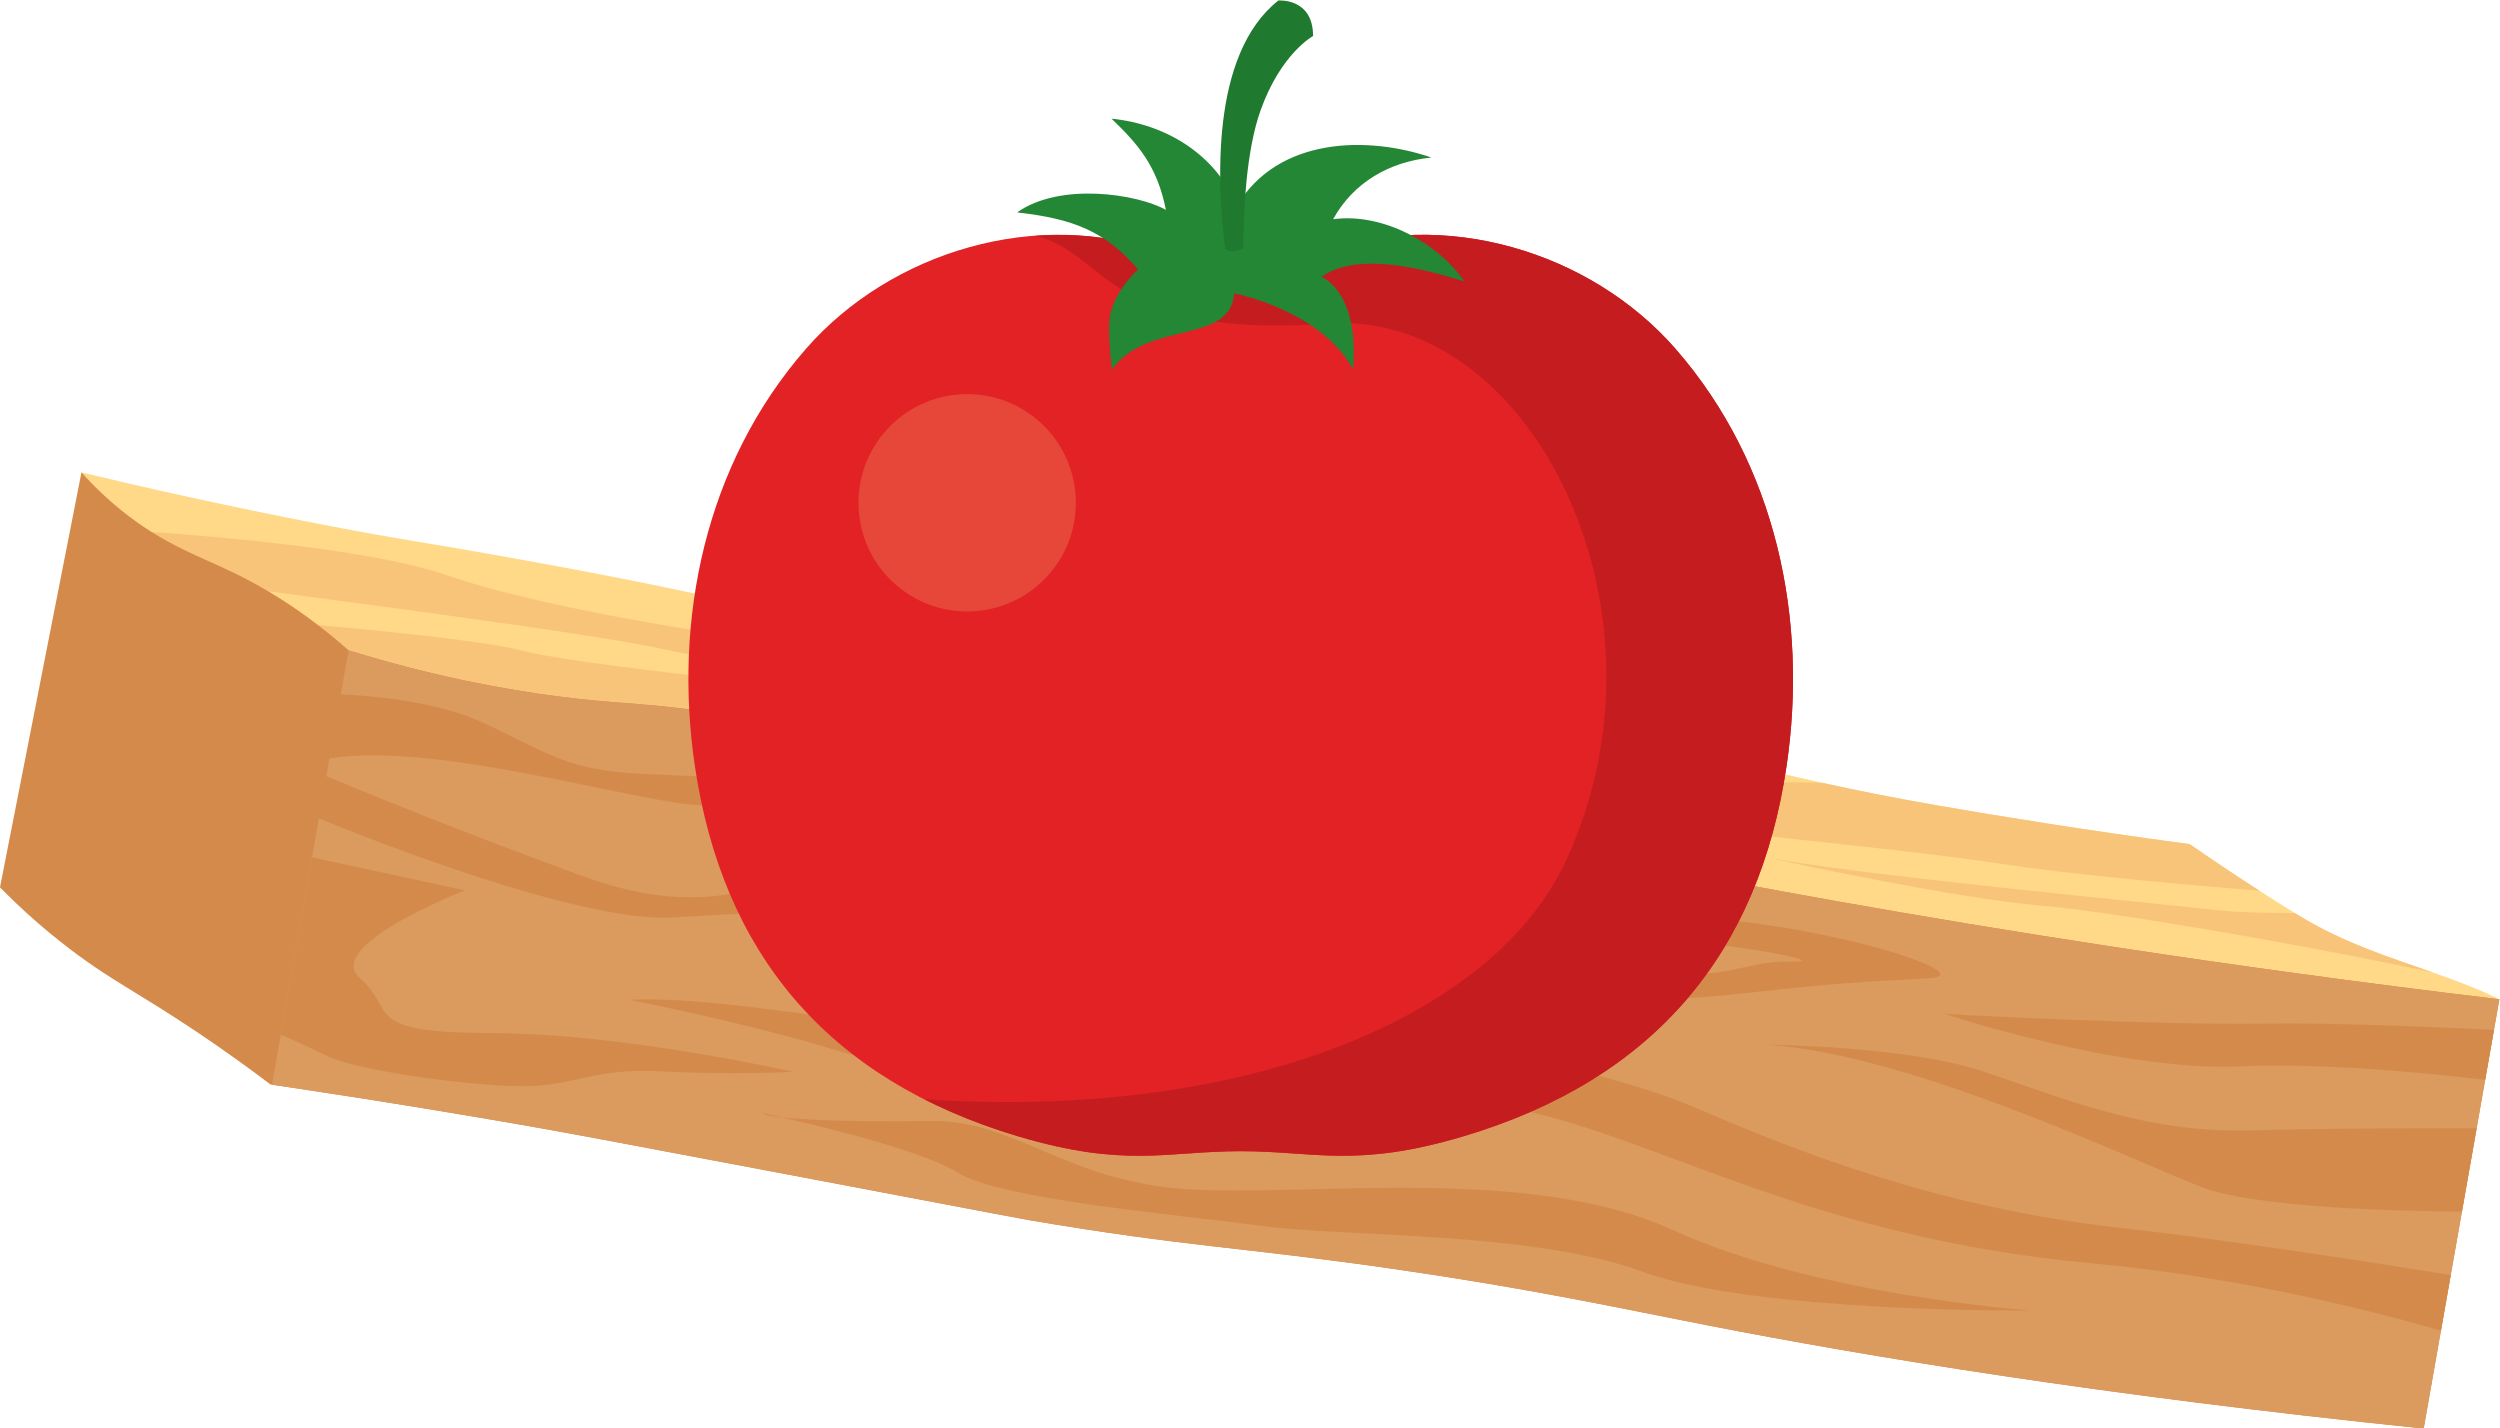 <?xml version="1.0" encoding="UTF-8" standalone="no"?>
<!-- Created with Inkscape (http://www.inkscape.org/) -->

<svg
   version="1.1"
   id="svg2"
   width="1043.159"
   height="596.036"
   viewBox="0 0 1043.159 596.036"
   xmlns="http://www.w3.org/2000/svg"
   xmlns:svg="http://www.w3.org/2000/svg">
  <defs
     id="defs6" />
  <g
     id="g10"
     transform="matrix(1.333,0,0,-1.333,-15.492,774.427)">
    <g
       id="g7519"
       transform="rotate(-10,-4338.699,7063.324)">
      <path
         d="m 1895.98,1262.676 c -162.73,-58.16 -301.26,-91.07 -403.78,-110.67 -103.15,-19.72 -168.43,-25.69 -235.79,5.92 -63.84,29.95 -102.97,81.21 -125.38,119.4 -3.4,5.79 -6.41,11.28 -9.06,16.35 17.96,-1.1 44.89,-2.47 77.78,-3 26.79,-0.43 29.9,0.14 62.23,0 68.92,-0.29 72.76,-2.95 114.66,-1.78 38.17,1.07 32.5,3.23 75.56,4.45 43.41,1.22 52.11,-0.93 92.44,0.89 36.68,1.64 35.71,-2.19 71.11,-0.56 25.71,1.19 38.38,-0.15 59.77,-1.07 h 0.01 c 9.89,-0.43 21.66,-0.76 37.44,-0.71 18.54,0.06 45.75,0.4 79.12,1.78 7.72,-3.56 15.73,-7.1 24.01,-10.57 3.99,-1.67 8.05,-3.33 12.17,-4.97 0.38,-0.16 0.77,-0.31 1.15,-0.46 15.2,-6.03 30.23,-7.99 44.65,-10.35 7.49,-1.23 14.81,-2.57 21.91,-4.65"
         style="fill:#ffd888;fill-opacity:1;fill-rule:nonzero;stroke:none;stroke-width:0.1"
         id="path6835" />
      <path
         d="m 1194.47,1258.676 c 0,0 56.62,5.33 72.73,4 16.11,-1.33 75.73,3.11 93.48,4 17.74,0.89 87.97,1.78 103.08,0 0,0 -115.79,-1.72 -180.43,-28.06 -64.65,-26.33 -88.86,20.06 -88.86,20.06"
         style="fill:#f8c479;fill-opacity:1;fill-rule:nonzero;stroke:none;stroke-width:0.1"
         id="path6837" />
      <path
         d="m 1874.07,1267.326 c -46.51,1.71 -104.73,1.11 -124.09,-0.65 -26.59,-2.42 -78.72,-0.45 -88.26,-0.06 26.06,-0.8 125.95,7.19 143.37,8.27 5.26,0.33 13.78,1.61 23.18,3.25 0.38,-0.16 0.77,-0.31 1.15,-0.46 15.2,-6.03 30.23,-7.99 44.65,-10.35"
         style="fill:#f8c479;fill-opacity:1;fill-rule:nonzero;stroke:none;stroke-width:0.1"
         id="path6839" />
      <path
         d="m 1816.1,1283.106 c -22.67,-2.16 -57.95,-5.22 -82.12,-5.78 -38.23,-0.87 -109.42,-7.98 -132.49,-6.21 -23.07,1.78 -99.51,4.45 -144.85,3.56 -45.33,-0.89 -123.74,-5.01 -146.31,-3.84 -22.58,1.17 -134.57,-4.16 -134.57,-4.16 l -44.73,10.65 c 0,0 76.72,9.79 109.61,4.46 32.89,-5.33 100.51,-3.75 120.03,-1.43 19.53,2.32 98.29,4.61 127.8,3.02 29.51,-1.59 81.87,-1.07 113.02,0 15.4,0.53 44.69,4.5 74.03,9.23 h 0.01 c 9.89,-0.43 21.66,-0.76 37.44,-0.71 18.54,0.06 45.75,0.4 79.12,1.78 7.72,-3.56 15.73,-7.1 24.01,-10.57"
         style="fill:#f8c479;fill-opacity:1;fill-rule:nonzero;stroke:none;stroke-width:0.1"
         id="path6841" />
      <path
         d="m 1895.98,1262.676 v -136.44 c -101.93,-7.35 -176.02,-8.01 -226,-7.12 -29.24,0.53 -56.38,1.69 -100.35,0.32 -48.35,-1.51 -64.4,-4.44 -114.76,-4.76 -3.52,-0.02 -1.75,0 -72,0.89 -64.03,0.81 -75.03,0.91 -89.78,0.89 -16.87,-0.03 -41.35,-0.21 -71.38,-0.98 -2.53,-0.07 -5.11,-0.13 -7.73,-0.21 -0.15,0 -0.3,-0.01 -0.45,-0.01 0,0 -0.01,0 -0.02,0.01 -3.94,2.03 -7.68,3.86 -11.13,5.53 -5.55,2.68 -10.42,4.89 -14.43,6.66 -1.18,0.51 -2.28,1 -3.31,1.44 -3.16,1.37 -6.01,2.56 -8.63,3.63 -0.57,0.23 -1.12,0.46 -1.67,0.68 -4.14,1.68 -7.72,3.07 -11.1,4.42 -2.66,1.06 -5.19,2.08 -7.77,3.2 -3.46,1.5 -7.01,3.15 -11.06,5.23 -1.26,0.65 -2.49,1.3 -3.68,1.95 -1.23,0.66 -2.43,1.32 -3.58,1.98 -1.41,0.8 -2.77,1.59 -4.06,2.37 -5.81,3.48 -10.42,6.64 -13.68,8.98 0.15,7.85 0.3,15.7 0.46,23.54 0.2,10.89 0.41,21.78 0.63,32.66 0.12,6.67 0.25,13.34 0.38,20 0.19,9.93 0.38,19.86 0.58,29.79 0.14,7.2 0.28,14.39 0.42,21.59 0.03,1.59 0.06,3.17 0.09,4.76 0,0 0.01,0 0.02,-0.01 1.94,-1.54 4.58,-3.52 7.87,-5.65 1.89,-1.23 3.99,-2.51 6.3,-3.79 3.74,-2.07 7.27,-3.73 10.65,-5.11 h 0.01 c 3.7,-1.5 7.22,-2.65 10.62,-3.64 5.74,-1.67 11.13,-2.84 16.54,-4.36 3.52,-0.99 7.56,-2.27 12.06,-3.97 h 0.01 c 3.14,-1.18 6.5,-2.57 10.06,-4.21 2.29,-1.05 4.65,-2.21 7.09,-3.48 3.24,-1.68 6.62,-3.57 10.1,-5.7 0.22,-0.13 0.45,-0.27 0.68,-0.41 27.85,-3.53 50.63,-3.56 66.75,-2.84 17.76,0.8 23.87,2.33 43.36,3.26 5.38,0.26 10.49,0.41 15.33,0.47 h 0.01 c 22.4,0.32 38.89,-1.11 48.77,-1.78 42.9,-2.89 71.05,1.5 120,4.44 65.74,3.95 83.19,0.14 177.78,0 49.97,-0.07 121.69,0.88 210,5.78"
         style="fill:#d48a4a;fill-opacity:1;fill-rule:nonzero;stroke:none;stroke-width:0.1"
         id="path6843" />
      <path
         d="m 1895.98,1262.676 v -136.44 c -101.93,-7.35 -176.02,-8.01 -226,-7.12 -29.24,0.53 -56.38,1.69 -100.35,0.32 -48.35,-1.51 -64.4,-4.44 -114.76,-4.76 -3.52,-0.02 -1.75,0 -72,0.89 -64.03,0.81 -75.03,0.91 -89.78,0.89 -16.87,-0.03 -41.35,-0.21 -71.38,-0.98 -2.53,-0.07 -5.11,-0.13 -7.73,-0.21 v 138.08 c 27.85,-3.53 50.63,-3.56 66.75,-2.84 17.76,0.8 23.87,2.33 43.36,3.26 30.31,1.45 52.1,-0.5 64.11,-1.31 42.9,-2.89 71.05,1.5 120,4.44 65.74,3.95 83.19,0.14 177.78,0 49.97,-0.07 121.69,0.88 210,5.78"
         style="fill:#db9a5e;fill-opacity:1;fill-rule:nonzero;stroke:none;stroke-width:0.1"
         id="path6845" />
      <path
         d="m 1205.98,1238.136 c 0,0 32,6.12 54.22,0 22.22,-6.13 28.26,-9.68 50.13,-7.02 21.87,2.67 50.35,7.02 50.35,7.02 0,0 -9.81,-9.68 -28.48,-13.24 -18.66,-3.55 -99.55,7.24 -126.22,-9.71 v 22.95"
         style="fill:#d48a4a;fill-opacity:1;fill-rule:nonzero;stroke:none;stroke-width:0.1"
         id="path6847" />
      <path
         d="m 1373.98,1147.566 c 0,0 -18.67,-4.31 -40.89,-7.04 -22.22,-2.74 -25.78,-9.85 -44.45,-12.52 -18.66,-2.66 -49.77,-3.55 -59.11,-0.89 -4.76,1.36 -10.79,2.92 -15.55,4.12 v 56.29 l 48.89,-1.86 c 0,0 -11.99,-7.26 -20.87,-15.19 -7.52,-6.72 -12.8,-13.91 -6.69,-17.58 13.33,-8 2.67,-16.89 43.56,-9.78 40.88,7.12 95.11,4.45 95.11,4.45"
         style="fill:#d48a4a;fill-opacity:1;fill-rule:nonzero;stroke:none;stroke-width:0.1"
         id="path6849" />
      <path
         d="m 1895.98,1221.666 v -26.5 c -25.32,-4.21 -65.53,-9.88 -82,-6.49 -24.88,5.11 -96.51,24.97 -141.04,20.23 2.03,0.34 42.99,7.01 67.26,3.55 24.89,-3.56 53.33,-10.67 87.11,-3.56 17.68,3.72 45.84,8.79 68.67,12.77"
         style="fill:#d48a4a;fill-opacity:1;fill-rule:nonzero;stroke:none;stroke-width:0.1"
         id="path6851" />
      <path
         d="m 1366.63,1133.206 c 2.02,-1.64 26.17,1.62 52.31,6.66 26.15,5.03 44.89,-11.21 82.63,-7.09 37.74,4.12 104.44,26.29 151.98,13.87 47.54,-12.41 114.82,-5.4 114.82,-5.4 0,0 -85.06,-15.72 -121.5,-9.14 -36.45,6.57 -93.65,-5.54 -120.6,-6.59 -26.96,-1.06 -81.18,-6.06 -96.29,0 -15.11,6.05 -63.35,7.69 -63.35,7.69"
         style="fill:#d48a4a;fill-opacity:1;fill-rule:nonzero;stroke:none;stroke-width:0.1"
         id="path6853" />
      <path
         d="m 1319.58,1160.896 c 0,0 38.14,-0.76 66.71,-4.38 28.58,-3.62 69.95,10.54 93.71,10.13 23.76,-0.41 66.42,-5.36 66.42,-5.36 0,0 -29.84,17.39 -61.59,15.61 -31.74,-1.78 -60.67,-9.84 -84.87,-10.25 -24.2,-0.41 -61.01,-1.3 -80.38,-5.75"
         style="fill:#d48a4a;fill-opacity:1;fill-rule:nonzero;stroke:none;stroke-width:0.1"
         id="path6855" />
      <path
         d="m 1895.98,1252.966 v -15.87 c -21,-1.25 -52.78,-3.88 -75.78,-9.08 -37.33,-8.43 -94.22,0 -94.22,0 0,0 65.42,7.9 99.55,14.5 19.32,3.73 50.87,7.96 70.45,10.45"
         style="fill:#d48a4a;fill-opacity:1;fill-rule:nonzero;stroke:none;stroke-width:0.1"
         id="path6857" />
      <path
         d="m 1895.98,1175.026 v -17.67 c -29.3,3.1 -68.98,5.27 -111.57,1.76 -86.45,-7.11 -137.54,14.23 -182.92,16.24 -45.37,2.01 -143.07,27.32 -168.21,29.11 -25.13,1.79 -72.64,-8.01 -104.64,-15.79 -27.65,-6.72 -96.45,7.29 -114.66,11.23 -2.87,0.62 -4.48,0.99 -4.48,0.99 l -3.52,14.29 c 0,0 2.8,-0.67 8,-1.85 13.78,-3.11 44.42,-9.78 84.44,-16.88 55.11,-9.78 65.78,21.33 101.53,25.21 35.76,3.88 82.47,-12.77 110.89,-20.77 28.41,-8 108.47,-7.11 142.71,-15.23 34.23,-8.12 80.43,-17.66 137.32,-14.1 33.65,2.1 76.07,3.04 105.11,3.46"
         style="fill:#d48a4a;fill-opacity:1;fill-rule:nonzero;stroke:none;stroke-width:0.1"
         id="path6859" />
      <path
         d="m 1507.7,1238.136 c -11.75,-2.28 -26.16,-10.05 -15.5,-13.87 10.67,-3.81 16.02,-9.02 32.01,-9.08 15.99,-0.07 34.66,-6.29 57.77,-6.29 23.11,0 60.44,8.52 83.56,15.37 23.11,6.85 33.77,9.32 53.33,13.87 19.55,4.54 -49.39,13.34 -94.92,2.72 -45.53,-10.62 -89.2,2.51 -116.25,-2.72"
         style="fill:#d48a4a;fill-opacity:1;fill-rule:nonzero;stroke:none;stroke-width:0.1"
         id="path6861" />
      <path
         d="m 1539.81,1232.486 c -7.81,-1.02 -17.39,-4.53 -10.3,-6.25 7.09,-1.72 10.65,-4.06 21.28,-4.09 10.63,-0.03 23.04,-2.83 38.4,-2.83 15.37,0 40.19,3.84 55.56,6.92 15.36,3.09 18.69,7.7 31.69,9.74 13,2.05 -29.07,2.52 -59.34,-2.26 -30.27,-4.79 -59.31,1.13 -77.29,-1.23"
         style="fill:#db9a5e;fill-opacity:1;fill-rule:nonzero;stroke:none;stroke-width:0.1"
         id="path6863" />
      <path
         d="m 1373.98,1233.786 c 0,0 30.22,8.8 49.78,7.07 19.55,-1.74 56.53,2.9 64.71,5.03 0,0 -16.15,-19.35 -36.88,-17.5 -20.72,1.85 -51.49,9.28 -77.61,5.4"
         style="fill:#d48a4a;fill-opacity:1;fill-rule:nonzero;stroke:none;stroke-width:0.1"
         id="path6865" />
      <path
         d="m 1660.2,1266.676 c 0.16,-0.01 0.32,-0.02 0.48,-0.02 -0.32,0.01 -0.48,0.02 -0.48,0.02"
         style="fill:#f8c479;fill-opacity:1;fill-rule:nonzero;stroke:none;stroke-width:0.1"
         id="path6867" />
    </g>
    <g
       id="g12"
       transform="scale(0.1)"
       style="display:inline">
      <path
         d="m 5361.14,4717.57 c -266.54,305.61 -727.44,442.83 -1111.86,301.28 -81.48,-30 -417.08,-30 -498.55,0 -384.43,141.55 -845.33,4.33 -1111.87,-301.28 -316.52,-362.93 -415.17,-848.32 -347.51,-1305.84 86.05,-581.68 410.79,-980.21 1012.41,-1159.23 335.94,-99.96 465.3,-46.34 696.24,-46.34 230.94,0 360.3,-53.62 696.24,46.34 601.62,179.02 926.36,577.55 1012.41,1159.23 67.66,457.52 -30.98,942.91 -347.51,1305.84"
         style="display:inline;fill:#e22225;fill-opacity:1;fill-rule:nonzero;stroke:none"
         id="path16" />
      <path
         d="m 3483.89,4235.77 c 0,-187.87 -152.3,-340.16 -340.17,-340.16 -187.86,0 -340.16,152.29 -340.16,340.16 0,187.87 152.3,340.17 340.16,340.17 187.87,0 340.17,-152.3 340.17,-340.17"
         style="fill:#e74739;fill-opacity:1;fill-rule:nonzero;stroke:none"
         id="path18" />
      <path
         d="m 5361.14,4717.57 c -266.54,305.61 -727.44,442.83 -1111.86,301.28 -81.48,-30 -417.08,-30 -498.55,0 -126.52,46.59 -261.29,62.42 -394.73,52.55 219.37,-47.73 226.98,-325.54 914.6,-274.55 638.97,47.37 1110.75,-901.24 747.2,-1682.36 -225.81,-485.17 -996.54,-813.5 -2008.26,-745.67 89.62,-45.45 187.34,-84.51 294.22,-116.32 335.95,-99.96 465.3,-46.34 696.24,-46.34 230.94,0 360.3,-53.62 696.25,46.34 601.61,179.02 926.35,577.55 1012.4,1159.24 67.66,457.51 -30.98,942.9 -347.51,1305.83"
         style="fill:#c51d1f;fill-opacity:1;fill-rule:nonzero;stroke:none"
         id="path20" />
      <path
         d="m 3987.54,5164.47 c -63.42,159.99 -220.62,256.59 -391.87,273.72 82.4,-79.4 142.5,-147.05 170.21,-285.6 -89.83,50.49 -332.5,87.09 -465.69,-7.89 177.25,-19.89 275.52,-59.51 378.6,-178.15 0,0 -72.16,-66.83 -87.08,-140.51 -10.64,-52.56 5.4,-173 5.4,-173 109.39,155.19 370.64,76.02 382.52,238.31 0,0 269.16,-51.46 372.08,-237.5 19.78,245.41 -98.96,288.96 -98.96,288.96 113.47,81.8 325.9,23.74 447.06,-13.86 -78.94,116.66 -252.33,215.84 -410.58,194.49 63.57,115.42 176.63,180.19 307.76,193.06 -198.27,68.2 -479.86,65.26 -609.45,-152.03 v 0"
         style="fill:#238735;fill-opacity:1;fill-rule:nonzero;stroke:none"
         id="path22" />
      <path
         d="m 4117.8,5808.04 c -214.58,-169.51 -191.39,-581.6 -166.05,-778.68 15.48,-7.71 34.67,-9.49 56.1,4.22 0.67,119.42 9.64,305.34 54,429.85 63.88,179.38 164.62,233.44 164.62,233.44 0,120.4 -108.67,111.17 -108.67,111.17"
         style="fill:#1f792f;fill-opacity:1;fill-rule:nonzero;stroke:none"
         id="path24" />
    </g>
  </g>
</svg>
